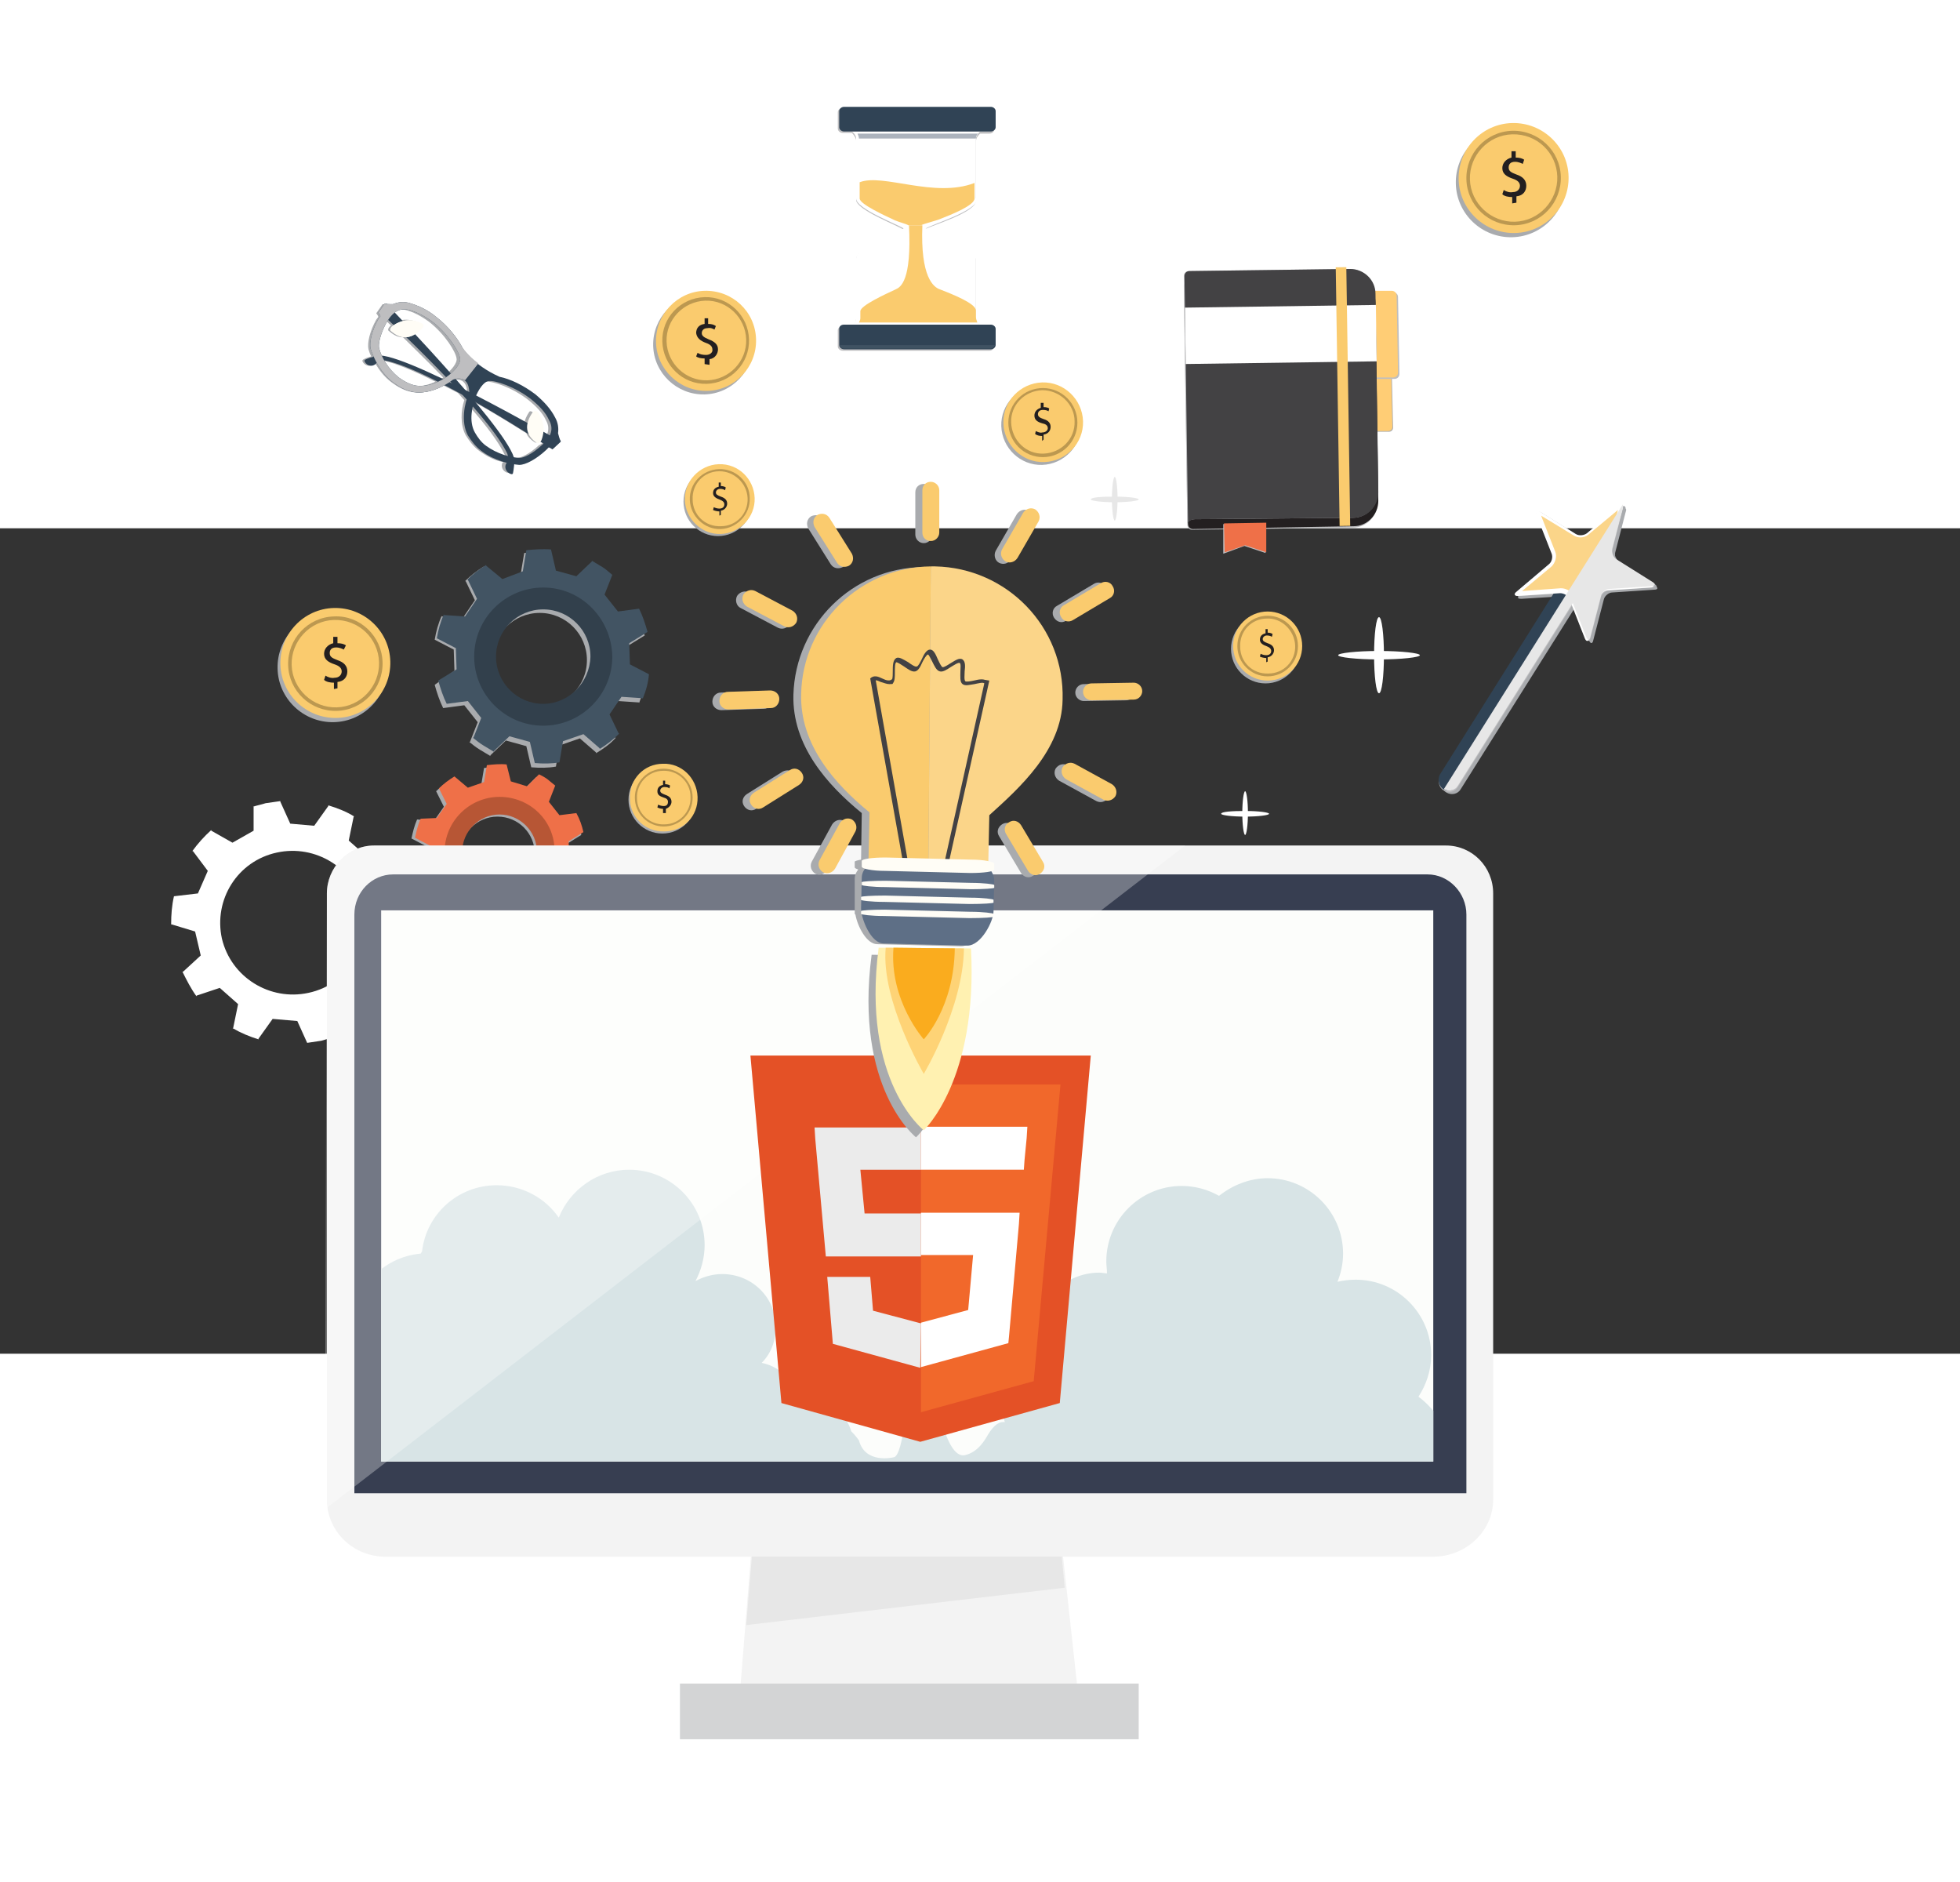 <?xml version="1.0" encoding="utf-8"?>
<!-- Generator: Adobe Illustrator 16.0.0, SVG Export Plug-In . SVG Version: 6.00 Build 0)  -->
<!DOCTYPE svg PUBLIC "-//W3C//DTD SVG 1.1//EN" "http://www.w3.org/Graphics/SVG/1.1/DTD/svg11.dtd">

<svg xmlns="http://www.w3.org/2000/svg" xmlns:xlink="http://www.w3.org/1999/xlink" version="1.1" id="Layer_1" x="0px" y="0px" width="250px" height="240px" viewBox="85 300 475 200" enable-background="new 0 0 612 792" xml:space="preserve">
<rect x="85" y="300" width="475" height="200" fill="#333333" stroke="none"/>
<g>
	<g>
		<path fill="#A9ABAE" d="M337.053,265.344c-5.294,0.171-9.563,4.611-9.394,9.905c0.172,5.294,4.611,9.563,9.906,9.393    c5.294-0.171,9.563-4.611,9.393-9.905S342.347,265.344,337.053,265.344z"/>
		<g>
			<path fill="#FACB6E" d="M347.471,274.054c0.171,5.294-4.099,9.734-9.394,9.905c-5.294,0.171-9.734-4.099-9.905-9.393     s4.099-9.734,9.394-9.905C342.859,264.49,347.3,268.759,347.471,274.054z"/>
			<circle fill="#BC9850" cx="337.735" cy="274.395" r="8.368"/>
			<path fill="#FACB6E" d="M345.421,274.054c0.171,4.27-3.244,7.685-7.514,7.856c-4.27,0.17-7.686-3.245-7.856-7.514     c-0.17-4.27,3.245-7.686,7.515-7.856C341.835,266.539,345.421,269.955,345.421,274.054z"/>
			<g>
				<path fill="#231F20" d="M337.565,278.835v-1.195c-0.684,0-1.367-0.171-1.708-0.512l0.171-0.684      c0.342,0.171,1.024,0.513,1.537,0.342c0.854,0,1.366-0.513,1.366-1.024c0-0.684-0.513-1.025-1.366-1.196      c-1.195-0.341-1.878-0.854-1.878-1.878c0-0.854,0.511-1.537,1.536-1.879v-1.195h0.684v1.025c0.683,0,1.195,0.17,1.365,0.341      l-0.17,0.683c-0.171-0.17-0.684-0.341-1.367-0.341c-0.854,0-1.195,0.512-1.195,1.024c0,0.513,0.342,0.854,1.367,1.195      c1.195,0.342,1.707,1.025,1.707,1.879c0,0.854-0.512,1.708-1.707,1.878v1.196L337.565,278.835z"/>
			</g>
		</g>
	</g>
	<g>
		<path fill="#A9ABAE" d="M259.006,285.154c4.611,0,8.368,3.757,8.368,8.368s-3.757,8.368-8.368,8.368s-8.368-3.757-8.368-8.368    S254.395,285.154,259.006,285.154z"/>
		<g>
			<path fill="#FACB6E" d="M267.887,292.669c0.171,4.611-3.587,8.539-8.198,8.71c-4.611,0.17-8.539-3.587-8.709-8.198     c-0.171-4.611,3.586-8.539,8.197-8.71C263.958,284.301,267.716,288.058,267.887,292.669z"/>
			<path fill="#BC9850" d="M266.691,292.669c0.171,3.928-3.074,7.344-7.002,7.514c-3.928,0.171-7.343-3.074-7.514-7.002     c-0.171-4.099,3.074-7.344,7.002-7.514C263.275,285.496,266.691,288.741,266.691,292.669z"/>
			<path fill="#FACB6E" d="M266.179,292.669c0.171,3.757-2.732,6.831-6.49,6.831c-3.757,0.17-6.831-2.733-6.831-6.49     c-0.171-3.757,2.732-6.831,6.49-6.831C262.934,286.179,266.008,289.082,266.179,292.669z"/>
			<g>
				<path fill="#231F20" d="M259.348,296.938v-1.025c-0.513,0-1.196-0.17-1.537-0.341l0.171-0.684      c0.341,0.171,0.854,0.342,1.366,0.342c0.683,0,1.195-0.342,1.195-1.024c0-0.513-0.342-0.854-1.195-1.196      c-1.025-0.341-1.537-0.854-1.537-1.537c0-0.854,0.512-1.367,1.366-1.537v-1.025h0.512v0.854c0.512,0,1.025,0.171,1.196,0.341      l-0.171,0.683c-0.171-0.171-0.683-0.341-1.195-0.341c-0.684,0-1.025,0.512-1.025,0.854c0,0.512,0.341,0.683,1.195,1.024      c1.025,0.342,1.537,0.854,1.537,1.708c0,0.683-0.512,1.537-1.537,1.708v1.024L259.348,296.938z"/>
			</g>
		</g>
	</g>
	<g>
		<path fill="#A9ABAE" d="M391.702,320.848c4.611,0,8.368,3.757,8.368,8.368s-3.757,8.368-8.368,8.368    c-4.61,0-8.367-3.757-8.367-8.368S387.092,320.848,391.702,320.848z"/>
		<g>
			<circle fill="#FACB6E" cx="392.215" cy="328.533" r="8.368"/>
			<circle fill="#BC9850" cx="392.215" cy="328.533" r="7.344"/>
			<path fill="#FACB6E" d="M398.876,328.362c0.17,3.757-2.732,6.831-6.49,6.831c-3.757,0.171-6.831-2.732-6.831-6.489     c-0.171-3.757,2.732-6.832,6.489-6.832C395.631,321.702,398.705,324.775,398.876,328.362z"/>
			<g>
				<path fill="#231F20" d="M391.874,332.46v-1.024c-0.513,0-1.195-0.17-1.537-0.342l0.17-0.683c0.342,0.17,0.854,0.341,1.367,0.341      c0.683,0,1.195-0.341,1.195-1.025c0-0.512-0.343-0.854-1.195-1.195c-1.025-0.342-1.537-0.854-1.537-1.537      c0-0.854,0.512-1.366,1.365-1.538v-1.024h0.513v0.854c0.512,0,1.024,0.171,1.196,0.342l-0.172,0.683      c-0.17-0.17-0.683-0.341-1.195-0.341c-0.683,0-1.024,0.512-1.024,0.854c0,0.513,0.342,0.684,1.195,1.025      c1.024,0.341,1.537,0.854,1.537,1.708c0,0.684-0.513,1.537-1.537,1.708v1.024L391.874,332.46z"/>
			</g>
		</g>
	</g>
	<g>
		<circle fill="#A9ABAE" cx="245.514" cy="365.763" r="8.198"/>
		<g>
			<path fill="#FACB6E" d="M254.053,365.08c0.171,4.611-3.416,8.369-8.027,8.369c-4.611,0.17-8.368-3.416-8.368-8.027     c-0.171-4.611,3.415-8.369,8.026-8.369C250.125,356.882,253.882,360.469,254.053,365.08z"/>
			<circle fill="#BC9850" cx="245.855" cy="365.25" r="7.002"/>
			<path fill="#FACB6E" d="M252.346,365.08c0.17,3.587-2.733,6.661-6.319,6.661c-3.586,0.171-6.66-2.732-6.66-6.319     c-0.171-3.586,2.732-6.66,6.319-6.66C249.271,358.59,252.346,361.494,252.346,365.08z"/>
			<g>
				<path fill="#231F20" d="M245.685,369.008v-1.025c-0.512,0-1.025-0.17-1.366-0.341l0.17-0.684      c0.342,0.171,0.854,0.342,1.366,0.342c0.684,0,1.025-0.342,1.025-1.025c0-0.512-0.341-0.854-1.025-1.025      c-1.024-0.341-1.537-0.683-1.537-1.537c0-0.854,0.513-1.366,1.366-1.537v-1.024h0.513v0.854c0.512,0,1.024,0.17,1.195,0.341      l-0.17,0.684c-0.171-0.171-0.512-0.342-1.196-0.342c-0.683,0-1.024,0.513-1.024,0.854c0,0.512,0.341,0.683,1.196,1.024      c1.024,0.342,1.537,0.854,1.537,1.708c0,0.683-0.513,1.366-1.366,1.708v1.025H245.685z"/>
			</g>
		</g>
	</g>
	<g>
		<path fill="#A9ABAE" d="M255.078,243.313c-6.661,0.171-11.955,5.807-11.784,12.467c0.17,6.66,5.807,11.954,12.467,11.784    c6.66-0.171,11.955-5.807,11.784-12.467C267.374,248.266,261.738,243.142,255.078,243.313z"/>
		<g>
			<path fill="#FACB6E" d="M268.228,254.243c0.171,6.66-5.124,12.296-11.784,12.467c-6.661,0.171-12.296-5.123-12.467-11.784     c-0.17-6.66,5.124-12.296,11.784-12.467S268.058,247.412,268.228,254.243z"/>
			<path fill="#BC9850" d="M266.521,254.243c0.17,5.807-4.44,10.588-10.247,10.759c-5.806,0.171-10.588-4.44-10.759-10.247     s4.44-10.588,10.247-10.759C261.567,243.825,266.35,248.437,266.521,254.243z"/>
			<path fill="#FACB6E" d="M265.837,254.243c0.171,5.294-4.099,9.734-9.393,9.905c-5.294,0.171-9.734-4.099-9.905-9.393     s4.099-9.735,9.393-9.905C261.226,244.679,265.667,248.949,265.837,254.243z"/>
			<g>
				<path fill="#231F20" d="M255.761,260.22v-1.366c-0.854,0-1.708-0.17-2.049-0.512l0.341-0.854      c0.512,0.342,1.196,0.512,2.049,0.512c1.025,0,1.708-0.683,1.538-1.366c0-0.683-0.513-1.195-1.538-1.537      c-1.366-0.512-2.22-1.195-2.391-2.391c0-1.195,0.683-2.05,2.049-2.22v-1.366h0.854v1.366c0.854,0,1.366,0.17,1.878,0.512      l-0.342,0.854c-0.341-0.171-0.854-0.512-1.708-0.341c-1.025,0-1.366,0.683-1.366,1.195c0,0.683,0.512,1.024,1.708,1.537      c1.366,0.512,2.22,1.195,2.22,2.391c0,1.025-0.683,2.22-2.049,2.391v1.366L255.761,260.22z"/>
			</g>
		</g>
	</g>
	<g>
		<path fill="#A9ABAE" d="M450.793,202.838c-7.344,0.171-13.149,6.319-12.979,13.662c0.171,7.344,6.319,13.151,13.662,12.979    c7.344-0.171,13.15-6.318,12.979-13.662C464.113,208.303,458.137,202.667,450.793,202.838z"/>
		<g>
			<path fill="#FACB6E" d="M465.139,214.792c0.17,7.344-5.636,13.492-12.979,13.663c-7.344,0.171-13.492-5.636-13.663-12.979     c-0.17-7.344,5.637-13.492,12.979-13.663C458.819,201.643,464.968,207.449,465.139,214.792z"/>
			<path fill="#BC9850" d="M463.26,214.792c0.171,6.319-4.781,11.613-11.101,11.784c-6.319,0.171-11.613-4.782-11.783-11.1     c-0.172-6.319,4.781-11.613,11.1-11.785C457.795,203.521,463.089,208.474,463.26,214.792z"/>
			<path fill="#FACB6E" d="M462.406,214.792c0.17,5.807-4.44,10.759-10.247,10.93s-10.759-4.44-10.931-10.247     c-0.17-5.807,4.441-10.76,10.247-10.93C457.453,204.375,462.235,208.986,462.406,214.792z"/>
			<g>
				<path fill="#231F20" d="M451.476,221.282v-1.537c-0.854,0-1.878-0.171-2.391-0.684l0.342-1.025      c0.513,0.342,1.366,0.684,2.22,0.513c1.025,0,1.708-0.683,1.708-1.537s-0.683-1.366-1.708-1.708      c-1.537-0.512-2.562-1.195-2.562-2.562c0-1.195,0.854-2.22,2.22-2.562v-1.537h1.025v1.537c0.854,0,1.537,0.171,2.049,0.512      l-0.342,1.025c-0.341-0.171-1.024-0.512-1.878-0.512c-1.195,0-1.537,0.683-1.537,1.366c0,0.854,0.513,1.195,1.878,1.708      c1.537,0.512,2.392,1.366,2.392,2.732c0,1.196-0.683,2.391-2.392,2.562v1.538L451.476,221.282z"/>
			</g>
		</g>
	</g>
	<g>
		<path fill="#A9ABAE" d="M165.247,320.335c-7.343,0.17-13.15,6.318-12.979,13.662c0.17,7.344,6.318,13.15,13.663,12.979    c7.343-0.171,13.15-6.319,12.979-13.663C178.568,325.971,172.591,320.165,165.247,320.335z"/>
		<g>
			<path fill="#FACB6E" d="M179.593,332.29c0.171,7.344-5.636,13.492-12.979,13.663c-7.343,0.17-13.491-5.636-13.662-12.979     s5.635-13.492,12.979-13.663C173.274,319.14,179.422,324.946,179.593,332.29z"/>
			<path fill="#BC9850" d="M177.714,332.46c0.171,6.319-4.782,11.613-11.101,11.784c-6.318,0.171-11.613-4.782-11.784-11.101     c-0.17-6.319,4.782-11.613,11.101-11.784C172.25,321.018,177.543,326.142,177.714,332.46z"/>
			<path fill="#FACB6E" d="M176.86,332.46c0.17,5.807-4.44,10.76-10.247,10.93c-5.806,0.171-10.759-4.44-10.93-10.247     c-0.17-5.807,4.441-10.76,10.248-10.93C171.908,322.043,176.689,326.654,176.86,332.46z"/>
			<g>
				<path fill="#231F20" d="M165.931,338.95v-1.537c-0.854,0-1.879-0.171-2.391-0.684l0.341-1.024      c0.512,0.341,1.366,0.683,2.221,0.512c1.024,0,1.708-0.683,1.708-1.537c0-0.854-0.684-1.366-1.708-1.708      c-1.537-0.513-2.562-1.195-2.562-2.562c0-1.195,0.854-2.22,2.22-2.562v-1.537h1.025v1.537c0.854,0,1.537,0.17,2.05,0.513      l-0.513,1.024c-0.341-0.171-1.024-0.512-1.878-0.512c-1.196,0-1.537,0.683-1.537,1.366c0,0.854,0.512,1.195,1.878,1.708      c1.537,0.512,2.391,1.366,2.391,2.732c0,1.196-0.684,2.391-2.391,2.562v1.537L165.931,338.95z"/>
			</g>
		</g>
	</g>
	<path fill="#FFFFFF" d="M165.759,423.316L165.759,423.316l-0.17-5.978l5.124-2.903l5.123,2.903v0.171   c1.708-1.537,3.245-3.245,4.611-5.124h-0.342l-3.586-4.781l2.391-5.466l5.806-0.683v0.171c0.512-2.221,0.683-4.27,0.683-6.661   h-0.171l-5.636-1.708l-1.195-5.807l4.44-3.928h0.171c-0.854-2.049-2.049-4.099-3.416-5.977v0.171l-5.636,1.878l-4.44-3.928   l1.196-5.807h0.17c-1.878-1.195-4.099-2.049-6.318-2.732v0.171l-3.416,4.782l-5.807-0.512l-2.391-5.294v-0.171   c-1.195,0.171-2.391,0.341-3.586,0.512c-1.025,0.341-2.049,0.513-3.074,0.854h0.171v5.807l-5.124,2.903l-5.123-2.903v-0.171   c-1.708,1.537-3.245,3.245-4.611,5.124h0.171l3.586,4.782l-2.391,5.464l-5.807,0.684l0,0c-0.512,2.22-0.683,4.44-0.683,6.831h0.171   l5.636,1.708l1.366,5.806l-4.27,3.929h-0.171c1.025,2.05,2.049,4.099,3.416,5.977v-0.17l5.636-1.879l4.44,3.929l-1.195,5.807   h-0.171c2.049,1.195,4.099,2.048,6.319,2.732v-0.172l3.416-4.782l5.978,0.513l2.391,5.294l0,0c1.195-0.17,2.22-0.341,3.415-0.512   C163.54,423.999,164.564,423.657,165.759,423.316z M138.776,399.406c-2.05-9.393,3.757-18.785,13.321-20.834   c9.393-2.05,18.786,3.757,21.006,13.15c2.22,9.393-3.757,18.786-13.321,20.836C150.39,414.605,140.996,408.8,138.776,399.406z"/>
	<g>
		<path fill="#A9ABAE" d="M241.586,336.218l-4.611-2.391l-0.171-5.123l4.44-2.732l0,0c-0.512-1.878-1.195-3.928-2.049-5.636l0,0    l-5.124,0.683l-3.245-4.098l1.878-4.782h0.171c-0.854-0.683-1.537-1.196-2.391-1.878c-0.854-0.512-1.708-1.025-2.562-1.537l0,0    l-3.757,3.586l-4.952-1.367l-1.196-5.123l0,0c-2.05-0.17-4.099,0-5.977,0.171l0,0l-0.854,5.123l-4.952,1.708l-3.928-3.416v-0.171    c-1.708,1.025-3.245,2.22-4.611,3.587h0.171l2.22,4.611l-2.903,4.27l-5.123-0.341v-0.171c-0.854,1.878-1.366,3.757-1.708,5.807    l0,0l4.611,2.391l0.17,5.124l-4.782,3.416l0,0c0.512,1.878,1.195,3.928,2.049,5.636l0,0l5.124-0.683l3.245,4.099l-1.878,4.782    h-0.171c0.854,0.683,1.708,1.367,2.562,1.878c0.854,0.512,1.708,1.025,2.562,1.537v-0.17l3.757-3.586l4.953,1.366l1.195,5.123l0,0    c2.049,0.171,4.099,0.171,5.977-0.17l0,0l0.854-5.124l4.952-1.708l3.928,3.416v0.171c1.708-1.025,3.416-2.221,4.782-3.757h-0.171    l-2.22-4.611l2.903-4.27l5.123,0.342v0.17C240.732,340.146,241.245,338.096,241.586,336.218L241.586,336.218z M227.241,331.948    c0,6.319-5.124,11.442-11.442,11.442s-11.442-5.124-11.442-11.442c0-6.318,5.124-11.442,11.442-11.442    S227.241,325.63,227.241,331.948z"/>
		<g>
			<path fill="#425463" d="M242.27,335.364l-4.611-2.391l-0.171-5.124l4.441-2.732l0,0c-0.513-1.878-1.196-3.928-2.05-5.636l0,0     l-5.123,0.684l-3.245-4.099l1.879-4.782l0,0c-0.854-0.684-1.537-1.366-2.391-1.879c-0.854-0.512-1.708-1.024-2.562-1.537v0.171     l-3.757,3.586l-4.953-1.366l-1.195-5.124l0,0c-2.049-0.171-4.099,0-5.977,0.17l0,0l-0.854,5.124l-4.952,1.879l-3.928-3.245v-0.17     c-1.708,1.025-3.245,2.22-4.611,3.586h0.17l2.221,4.611l-2.903,4.27l-5.124-0.342v-0.17c-0.854,1.879-1.366,3.757-1.708,5.806     l0,0l4.611,2.391l0.17,5.124l-4.44,2.732l0,0c0.513,1.879,1.195,3.928,2.049,5.636l0,0l5.123-0.683l3.245,4.099l-1.878,4.782     h-0.171c0.854,0.683,1.708,1.366,2.562,1.878c0.854,0.512,1.708,1.024,2.562,1.537v-0.17l3.757-3.586l4.953,1.366l1.195,5.124     l0,0c2.049,0.17,4.099,0.17,5.978-0.171l0,0l0.854-5.123l4.953-1.708l3.928,3.416v0.171c1.708-1.025,3.245-2.22,4.782-3.757     h-0.171l-2.22-4.611l2.903-4.27l5.124,0.342v0.171C241.586,339.292,242.099,337.414,242.27,335.364L242.27,335.364z      M207.942,344.074c-7.173-4.782-9.051-14.346-4.27-21.519s14.346-9.051,21.519-4.27c7.173,4.782,9.051,14.346,4.27,21.519     C224.679,346.806,215.115,348.856,207.942,344.074z"/>
			<path fill="#32404C" d="M216.652,314.358c-9.222,0-16.737,7.514-16.737,16.736c0,9.223,7.515,16.737,16.737,16.737     s16.737-7.514,16.737-16.737C233.218,321.872,225.875,314.358,216.652,314.358z M216.652,342.537     c-6.319,0-11.442-5.123-11.442-11.442c0-6.319,5.124-11.442,11.442-11.442s11.442,5.124,11.442,11.442     C227.924,337.414,222.8,342.537,216.652,342.537z"/>
		</g>
	</g>
	<g>
		<path fill="#A9ABAE" d="M226.216,382.5l-3.757-1.878l-0.171-4.099l3.586-2.22l0,0c-0.342-1.538-0.854-3.075-1.708-4.611l0,0    l-4.099,0.513l-2.562-3.246l1.537-3.927l0,0c-0.684-0.513-1.196-1.025-2.05-1.537c-0.683-0.513-1.366-0.854-2.049-1.196l0,0    l-2.903,2.903l-3.928-1.195l-1.025-4.099l0,0c-1.537-0.17-3.245,0-4.782,0.171l0,0l-0.683,4.099l-3.928,1.367l-3.245-2.733l0,0    c-1.366,0.854-2.562,1.708-3.757,2.903l0,0l1.878,3.757l-2.391,3.416l-4.099-0.341l0,0c-0.683,1.537-1.024,3.074-1.366,4.611l0,0    l3.586,1.878l0.17,4.099l-3.586,2.22l0,0c0.341,1.537,0.854,3.074,1.708,4.611l0,0l4.099-0.512l2.562,3.245l-1.537,3.928l0,0    c0.683,0.512,1.366,1.024,2.049,1.537c0.683,0.512,1.366,0.854,2.049,1.195l0,0l3.074-2.903l3.928,1.195l1.025,4.099l0,0    c1.537,0.171,3.245,0,4.782-0.17l0,0l0.683-4.1l3.928-1.366l3.245,2.732l0,0c1.366-0.854,2.733-1.878,3.757-2.903l0,0    l-1.878-3.757l2.391-3.416l4.099,0.341l0,0C225.533,385.573,225.875,384.036,226.216,382.5L226.216,382.5z M214.603,378.913    c0,4.953-4.099,9.051-9.052,9.051c-4.952,0-9.051-4.099-9.051-9.051s4.099-9.052,9.051-9.052    C210.675,369.861,214.603,373.96,214.603,378.913z"/>
		<g>
			<path fill="#EF7048" d="M226.729,381.816l-3.757-1.879l-0.171-4.098l3.586-2.221l0,0c-0.342-1.537-0.854-3.074-1.708-4.611l0,0     l-4.099,0.512l-2.562-3.245l1.537-3.928l0,0c-0.684-0.512-1.196-1.025-1.878-1.537c-0.684-0.512-1.366-0.854-2.05-1.195l0,0     l-2.903,2.903l-3.928-1.196l-1.024-4.098l0,0c-1.537-0.171-3.245,0-4.782,0.17l0,0l-0.683,4.099l-3.928,1.366l-3.245-2.732l0,0     c-1.366,0.854-2.562,1.708-3.757,2.903l0,0l1.879,3.757l-2.391,3.416l-3.928,0.171l0,0c-0.683,1.537-1.025,3.074-1.367,4.611l0,0     l3.587,1.879l0.171,4.099l-3.587,2.22l0,0c0.342,1.537,0.854,3.074,1.708,4.611l0,0l4.098-0.512l2.562,3.245l-1.537,3.928l0,0     c0.683,0.512,1.366,1.024,2.049,1.537s1.367,0.854,2.049,1.195l0,0l3.074-2.903l3.928,1.195l1.025,4.1l0,0     c1.537,0.17,3.245,0,4.782-0.172l0,0l0.683-4.098l3.928-1.366l3.245,2.732l0,0c1.366-0.854,2.732-1.878,3.757-2.903h-0.171     l-1.878-3.757l2.391-3.416l4.099,0.341l0,0C226.045,384.891,226.558,383.354,226.729,381.816L226.729,381.816z M199.233,388.648     c-5.636-3.757-7.173-11.442-3.416-17.078c3.757-5.636,11.442-7.173,17.078-3.416c5.636,3.757,7.173,11.442,3.416,17.078     C212.554,391.039,204.869,392.575,199.233,388.648z"/>
			<path fill="#B75635" d="M206.064,365.08c-7.344,0-13.321,5.978-13.321,13.321c0,7.344,5.978,13.321,13.321,13.321     s13.321-5.977,13.321-13.321C219.556,371.057,213.578,365.08,206.064,365.08z M206.064,387.452c-4.953,0-9.052-4.099-9.052-9.052     c0-4.952,4.099-9.051,9.052-9.051s9.051,4.099,9.051,9.051C215.286,383.524,211.187,387.452,206.064,387.452z"/>
		</g>
	</g>
	<g>
		<polygon display="none" fill="#A9ABAE" points="338.419,519.124 268.74,519.124 263.446,583.167 345.592,583.167   "/>
		<rect x="248.93" y="580.605" display="none" fill="#A9ABAE" width="111.179" height="13.491"/>
		<polygon fill="#F3F3F3" points="339.272,518.441 269.424,518.441 264.3,582.483 346.274,582.483   "/>
		<rect x="249.784" y="579.922" fill="#D3D4D5" width="111.178" height="13.492"/>
		<polygon fill="#E7E7E7" points="343.03,556.696 339.444,518.441 269.765,518.441 265.837,565.748   "/>
		<path display="none" fill="#939598" d="M446.183,525.102V389.672c0-6.49-5.124-11.613-11.443-11.613H174.811    c-6.319,0-11.442,5.294-11.442,11.613v135.429c0,5.636,0,10.075,0,10.075v1.709l0,0c0.171,7.515,6.49,13.491,14.175,13.491    h253.951c7.856,0,14.517-6.148,14.517-13.833l0,0v-1.367C446.011,535.177,446.183,530.566,446.183,525.102z"/>
		<path fill="#F3F3F3" d="M446.865,523.906v-135.43c0-6.489-5.124-11.613-11.443-11.613H175.665    c-6.318,0-11.442,5.294-11.442,11.613v135.43c0,5.636,0,10.076,0,10.076v1.707l0,0c0.171,7.515,6.49,13.492,14.175,13.492h253.951    c7.855,0,14.517-6.148,14.517-13.833l0,0v-1.366C446.865,533.982,446.865,529.542,446.865,523.906z"/>
		<path fill="#373E51" d="M440.376,393.6c0-5.294-4.27-9.734-9.394-9.734H180.276c-5.124,0-9.394,4.27-9.394,9.734v130.648    c0,5.294,0,9.563,0,9.563h269.493c0,0,0-4.27,0-9.734V393.6L440.376,393.6z"/>
		<g>
			<g>
				<rect id="SVGID_1_" x="177.373" y="392.575" fill="#FCFDFB" width="254.976" height="133.551"/>
			</g>
			<g>
				<g>
					<g>
						<g>
							<defs>
								<rect id="SVGID_2_" x="177.373" y="392.575" width="254.976" height="133.551"/>
							</defs>
							<clipPath id="SVGID_3_">
								<use xlink:href="#SVGID_2_" overflow="visible"/>
							</clipPath>
							<path clip-path="url(#SVGID_3_)" fill="#D8E4E6" d="M428.762,510.414c1.879-2.902,3.075-6.318,3.075-10.076         c0-10.076-8.198-18.273-18.274-18.273c-1.536,0-3.073,0.171-4.44,0.513c0.854-2.05,1.367-4.44,1.367-6.831         c0-10.076-8.198-18.273-18.274-18.273c-4.44,0-8.539,1.707-11.784,4.27c-2.732-1.537-5.807-2.392-9.052-2.392         c-10.075,0-18.272,8.198-18.272,18.274c0,1.024,0.17,1.878,0.17,2.902c-0.512,0-1.195-0.17-1.878-0.17         c-8.368,0-15.199,6.83-15.199,15.199c0,2.903,0.854,5.636,2.22,7.855c-0.171,0-0.342,0-0.342,0         c-5.465,0-10.076,4.44-10.076,10.076c0,1.025,0.172,2.05,0.513,3.074c-1.195-0.171-2.562,0.512-4.099,3.074         c-0.684,1.195-2.391,4.27-5.636,4.953c-9.563,1.707-11.783-63.53-11.783-63.53s-0.513,63.871-5.466,64.042         c0,0-6.831,1.708-8.368-4.099c0,0-0.683-1.024-1.878-2.22c-1.025-3.758-4.44-6.661-8.539-6.661         c-1.366,0-2.732,0.342-3.928,0.854c-0.341-5.295-4.099-9.734-9.222-10.76c2.22-2.221,3.415-5.294,3.415-8.71         c0-7.173-5.806-12.809-12.979-12.809c-2.391,0-4.611,0.684-6.49,1.708c1.366-2.562,2.22-5.636,2.22-8.71         c0-10.076-8.198-18.273-18.274-18.273c-7.685,0-14.346,4.782-17.078,11.613c-3.245-4.782-8.881-7.856-15.029-7.856         c-9.393,0-17.078,7.002-18.103,16.054c-0.171,0.171-0.171,0.342-0.341,0.513c-9.393,0.854-16.565,8.709-16.565,18.103         c0,5.124,2.22,9.905,5.636,13.15c-8.881,1.195-15.712,8.88-15.712,18.103c0,10.075,8.197,18.273,18.273,18.273         c0.684,0,1.367,0,2.221-0.171c0.341,0,0.854,0.171,1.366,0.171c0,0,13.662,1.195,27.154,0h187.176h19.298         c0,0,0,0,0.171-0.171c0.512,0,1.194,0.171,1.879,0.171c10.075,0,18.273-8.198,18.273-18.273         C436.447,519.124,433.374,513.83,428.762,510.414z"/>
						</g>
					</g>
				</g>
			</g>
		</g>
		<path opacity="0.3" fill="#FFFFFF" enable-background="new    " d="M372.233,376.864H175.665c-6.318,0-11.442,5.294-11.442,11.613    l-0.512,149.263L372.233,376.864z"/>
	</g>
	<g>
		<path fill="#BEBEC0" d="M321.512,220.599v-14.346c0-1.025,1.024-1.878,1.024-1.878h2.221c0.683,0,1.195-0.512,1.195-1.025v-4.099    c0-0.512-0.513-1.024-1.195-1.024h-35.522c-0.684,0-1.196,0.341-1.196,1.024v3.928c0,0.512,0.512,1.024,1.196,1.024h2.22    c0,0,0.854,0.854,1.025,1.708v14.516c0,2.391,9.905,6.148,11.442,7.173c-1.708,1.025-11.442,4.782-11.442,7.173v14.517    c0,1.024-1.025,1.708-1.025,1.708h-2.22c-0.684,0-1.196,0.513-1.196,1.025v3.928c0,0.512,0.512,1.025,1.196,1.025h35.522    c0.683,0,1.195-0.513,1.195-1.025v-3.928c0-0.512-0.513-1.025-1.195-1.025h-2.221c0,0-1.024-0.854-1.024-1.878v-14.346    c0-3.074-10.246-5.977-12.467-7.173C311.266,226.406,321.512,223.502,321.512,220.599z"/>
		<g>
			<path fill="#FFFFFF" d="M321.854,220.087c0,3.074-10.418,5.977-12.638,7.344h-5.124c-1.366-1.025-11.613-4.782-11.613-7.344     v-14.516c0-1.025-1.025-1.708-1.025-1.708h31.082c0,0-1.024,0.854-1.024,1.878v14.346H321.854z"/>
			<path fill="#ACB3BD" d="M321.512,205.571c0-0.513,0.171-0.854,0.513-1.196H292.82c0.171,0.341,0.342,0.854,0.342,1.196H321.512z"/>
			<path fill="#FACB6E" d="M305.117,226.576c-0.513-0.341-2.049-0.683-3.245-1.195c-2.562-1.196-8.539-3.928-8.539-5.294v-3.928     c5.635-2.22,18.103,3.928,27.837,0.171v3.757c0,1.708-5.635,3.928-8.709,5.123c-1.537,0.513-3.588,1.025-4.27,1.366H305.117     L305.117,226.576z"/>
			<path fill="#304355" d="M326.294,202.838c0,0.512-0.513,1.025-1.195,1.025h-35.523c-0.683,0-1.195-0.513-1.195-1.025v-3.928     c0-0.512,0.512-1.025,1.195-1.025h35.523c0.683,0,1.195,0.513,1.195,1.025V202.838L326.294,202.838z"/>
			<path fill="#FFFFFF" d="M321.854,234.603c0-3.074-10.418-5.977-12.638-7.343h-5.124c-1.366,1.025-11.613,4.782-11.613,7.343     v14.517c0,1.025-1.025,1.708-1.025,1.708h31.082c0,0-1.024-0.854-1.024-1.878v-14.346H321.854z"/>
			<path fill="#FACB6E" d="M293.162,250.145c0.171-0.342,0.342-0.684,0.342-1.025v-1.708c0-1.366,5.977-4.099,8.539-5.294     c1.195-0.512,3.928-2.049,3.245-15.541h3.246c-0.514,12.638,2.732,15.029,4.27,15.541c3.072,1.196,8.709,3.416,8.709,5.124v1.537     c0,0.512,0.171,0.854,0.342,1.366H293.162L293.162,250.145L293.162,250.145z"/>
			<path fill="#304355" d="M326.294,251.681c0-0.512-0.513-1.025-1.195-1.025h-35.523c-0.683,0-1.195,0.342-1.195,1.025v3.928     c0,0.512,0.512,1.024,1.195,1.024h35.523c0.683,0,1.195-0.512,1.195-1.024V251.681L326.294,251.681z"/>
			<path opacity="0.2" fill="#818E99" enable-background="new    " d="M288.551,255.609h37.401h0.171     c-0.171,0.512-0.512,0.854-1.196,0.854h-35.521C289.063,256.463,288.551,256.122,288.551,255.609L288.551,255.609z"/>
		</g>
	</g>
	<g>
		<path fill="#A9ABAE" d="M220.238,279.006L220.238,279.006c-0.17-0.512-0.512-1.537-0.512-2.049c0.171-1.195,0-2.562-0.683-3.757    c-1.025-2.049-2.732-3.928-4.782-5.636c-2.903-2.22-6.148-3.757-8.71-4.27c-6.489-2.903-9.051-7.002-9.051-7.173    c-1.195-2.22-3.416-5.124-6.319-7.343c-2.049-1.708-4.27-2.733-6.66-3.245c-1.366-0.342-2.562-0.171-3.757,0.342    c-0.342,0-1.366,0-1.878-0.171l0,0l0,0h-0.171l-1.537,2.22c0,0,0.342,0.342,0.512,0.854c-0.17,0.17-0.341,0.512-0.512,0.683    c-1.537,2.732-2.22,5.636-1.879,7.173c0.171,0.513,0.342,1.196,0.684,1.708c-0.512,0.171-1.708,0.512-2.05,0.854    c-0.512,0.342,1.025,2.221,2.562,1.025c0,0,0.17-0.17,0.341-0.341c1.025,1.708,2.22,3.416,4.099,4.782    c1.366,1.025,2.903,1.878,4.44,2.22c2.732,0.683,5.807-0.171,8.027-1.537c1.196,0.683,2.391,1.195,3.587,1.879    c0.512,0.512,1.024,1.195,1.537,1.708c-0.854,2.562-1.025,5.977,0.342,8.539c0.854,1.366,1.878,2.732,3.245,3.757    c1.878,1.366,3.928,2.391,5.806,2.732c0,0.171-0.17,0.171-0.17,0.171c-0.683,1.708,1.366,2.903,1.708,2.22    c0.171-0.512,0.342-1.537,0.342-2.049c0.512,0.17,1.195,0.17,1.537,0.17c1.537,0,4.099-1.366,6.49-3.586    c0.17-0.171,0.341-0.342,0.683-0.683c0.171,0,0.341,0,0.512,0.171c0.171,0.17,0.341,0.17,0.341,0.17l0,0h0.171L220.238,279.006    L220.238,279.006L220.238,279.006z M202.819,264.49c1.537-0.17,6.319,1.367,10.247,4.44c1.879,1.537,3.416,3.074,4.27,4.953    c0.683,1.195,0.683,2.391,0.171,3.586c-0.513-0.341-1.025-0.512-1.708-0.854c0.17-1.708-0.342-3.416-1.537-4.611    c-0.341-0.341-0.854-0.512-1.024-0.17c-0.683,1.025-1.025,1.878-1.195,2.732c-3.587-1.878-7.856-4.27-12.296-6.49    C200.94,265.686,202.136,264.661,202.819,264.49z M198.208,267.052c-0.512-0.171-1.025-0.513-1.537-0.683    c-0.683-0.683-1.195-1.537-1.878-2.22C198.037,263.294,198.208,266.369,198.208,267.052z M183.18,247.07    c2.049,0.512,3.927,1.537,5.806,2.903c3.928,3.074,6.49,7.344,6.66,8.88c0.171,0.683-0.512,2.049-2.22,3.586    c-3.074-3.416-6.148-6.831-8.71-9.563c0.683-0.342,1.366-0.854,1.878-1.708c0.171-0.342,0-0.683-0.341-1.024    c-1.366-0.684-2.903-0.854-4.44-0.513c-0.854-0.854-1.537-1.537-2.049-2.22C180.959,247.07,181.984,246.899,183.18,247.07z     M177.714,250.315c0.171-0.341,0.341-0.512,0.512-0.854c0.512,0.342,0.854,0.854,1.537,1.366    c-0.171,0.171-0.171,0.171-0.342,0.342c-0.341,0.342-0.512,0.854-0.17,1.024c1.195,1.025,2.22,1.537,3.416,1.537    c2.732,2.732,6.319,6.148,9.734,9.734c-0.171,0.171-0.341,0.171-0.512,0.342c-6.49-3.074-12.296-5.465-15.029-5.636    c-0.341-0.683-0.512-1.195-0.683-1.878C175.835,255.438,176.177,253.048,177.714,250.315z M184.546,265.344    c-1.366-0.342-2.562-1.024-3.757-1.879c-1.367-1.195-2.562-2.562-3.416-4.099c0.17,0,0.341,0,0.512,0    c3.074,0.684,7.685,2.562,12.638,5.124C188.644,265.344,186.595,265.856,184.546,265.344z M202.307,280.202    c-1.195-0.854-2.049-2.049-2.732-3.245c-1.025-1.879-1.025-4.099-0.512-6.148c3.757,4.27,6.831,8.369,8.197,11.271    c0.171,0.171,0.171,0.342,0.171,0.684C205.551,282.08,203.844,281.397,202.307,280.202z M215.627,279.86    c-2.391,2.22-4.44,3.074-5.294,3.074c-0.513,0-1.025,0-1.537-0.171c-0.854-2.732-4.611-7.856-9.393-13.663l0,0    c4.953,2.732,9.564,5.636,13.15,7.856c0.341,0.854,1.024,1.537,2.049,2.22c0.342,0.171,0.683,0,1.024-0.341    c0.341,0.171,0.513,0.341,0.854,0.512C215.969,279.689,215.798,279.86,215.627,279.86z"/>
		<g>
			<path fill="#304355" d="M220.922,279.006c0,0-40.646-23.397-45.086-20.665c0,0-1.878,0.512-2.391,0.854     c-0.513,0.342,1.025,2.221,2.562,1.025c0,0,0.854-1.195,2.391-0.854c11.271,2.221,40.475,21.519,40.475,21.519L220.922,279.006z"/>
			<path fill="#304355" d="M178.568,245.533c0,0,32.619,33.644,31.083,38.597c0,0-0.171,1.878-0.342,2.562     c-0.17,0.683-2.391-0.512-1.708-2.22c0,0,0.854-1.195,0.341-2.562c-4.953-10.417-30.741-34.156-30.741-34.156L178.568,245.533z"/>
			<path fill="#304355" d="M220.922,278.835c-0.341-0.341-0.512-1.366-0.684-1.878c0.171-1.195,0-2.562-0.683-3.757     c-1.025-2.049-2.732-3.928-4.782-5.636c-2.903-2.22-6.148-3.757-8.71-4.27c-6.49-2.903-9.052-7.002-9.052-7.173     c-1.195-2.22-3.415-5.124-6.318-7.343c-2.05-1.708-4.27-2.733-6.661-3.416c-1.366-0.341-2.562-0.171-3.757,0.342     c-0.513,0-1.708,0-2.05-0.171l-1.537,2.22c0,0,0.341,0.341,0.512,0.854c-0.171,0.171-0.341,0.512-0.512,0.683     c-1.537,2.732-2.22,5.635-1.878,7.172c0.683,2.221,2.391,5.807,5.465,8.198c1.366,1.025,2.903,1.878,4.44,2.22     c3.586,0.854,7.685-1.024,10.076-2.903c4.099-1.366,3.928,3.074,3.928,3.074c-1.195,2.732-2.049,7.173-0.342,10.417     c0.854,1.366,1.879,2.732,3.245,3.757c3.074,2.391,7.002,3.245,9.222,3.416c1.537,0,4.099-1.366,6.49-3.586     c0.171-0.171,0.342-0.342,0.683-0.683c0.512,0,1.025,0.341,1.025,0.341L220.922,278.835z M193.938,262.782     c-2.049,1.708-5.636,3.245-8.539,2.562c-1.366-0.342-2.562-1.024-3.757-1.879c-2.562-2.049-4.27-4.952-4.782-7.172     c-0.171-0.854,0.17-3.074,1.708-5.978c1.537-2.732,3.245-3.757,5.465-3.245c2.049,0.512,3.928,1.537,5.806,2.903     c3.928,3.074,6.49,7.344,6.661,8.88C196.671,259.708,195.817,261.245,193.938,262.782z M216.311,279.86     c-2.391,2.22-4.44,3.074-5.294,3.074c-2.22,0-5.636-1.025-8.198-2.903c-1.195-0.854-2.049-2.05-2.732-3.245     c-1.537-2.732-0.683-6.49,0.342-9.052c1.024-2.22,2.22-3.415,3.074-3.415c1.537-0.171,6.318,1.366,10.247,4.44     c1.878,1.537,3.416,3.074,4.27,4.953C219.214,275.762,218.702,277.811,216.311,279.86z"/>
			<path fill="none" d="M189.669,250.145c-1.878-1.537-3.928-2.562-5.807-2.903c-2.22-0.513-3.928,0.512-5.465,3.245     c-1.537,2.732-1.878,5.124-1.708,5.977c0.512,2.05,2.221,5.124,4.782,7.173c1.196,0.854,2.391,1.537,3.757,1.879     c3.074,0.854,6.49-0.854,8.539-2.562c1.878-1.537,2.732-3.074,2.562-3.758C196.159,257.488,193.597,253.218,189.669,250.145z"/>
			<path fill="none" d="M218.189,273.883c-1.025-1.879-2.391-3.416-4.27-4.953c-3.928-3.074-8.71-4.44-10.247-4.44     c-0.683,0-2.049,1.196-3.074,3.416c-1.025,2.391-1.879,6.319-0.342,9.052c0.683,1.195,1.537,2.391,2.732,3.245     c2.562,2.049,5.978,2.903,8.197,2.903c0.854,0,3.074-1.025,5.294-3.074C218.702,277.811,219.214,275.762,218.189,273.883z"/>
			<path fill="#BEBEC0" d="M197.012,256.122c-1.195-2.22-3.415-5.124-6.318-7.343c-2.05-1.708-4.27-2.733-6.661-3.416     c-1.366-0.342-2.562-0.171-3.757,0.342c-0.513,0-1.708,0-2.05-0.171l-1.537,2.22c0,0,0.341,0.341,0.512,0.854     c-0.171,0.171-0.341,0.512-0.512,0.683c-1.537,2.732-2.22,5.635-1.878,7.172c0.683,2.221,2.391,5.807,5.465,8.198     c1.366,1.025,2.903,1.878,4.44,2.22c3.586,0.854,7.685-1.024,10.076-2.903c1.366-0.513,2.391-0.171,2.903,0.171l3.245-4.099     C198.378,258.171,197.012,256.122,197.012,256.122z M193.938,262.782c-2.049,1.708-5.636,3.245-8.539,2.562     c-1.366-0.342-2.562-1.024-3.757-1.879c-2.562-2.049-4.27-4.952-4.782-7.172c-0.171-0.854,0.17-3.074,1.708-5.978     c1.537-2.732,3.245-3.757,5.465-3.245c2.049,0.512,3.928,1.537,5.806,2.903c3.928,3.074,6.49,7.344,6.661,8.88     C196.671,259.708,195.817,261.245,193.938,262.782z"/>
			<path fill="#FFFDF6" d="M179.764,252.193L179.764,252.193c-0.342-0.17-0.171-0.683,0.17-1.024     c2.05-1.708,4.782-2.049,7.173-0.854c0.513,0.171,0.684,0.683,0.342,1.025l0,0C184.887,254.243,182.325,254.414,179.764,252.193z     "/>
			<path fill="#FFFDF6" d="M179.764,252.193L179.764,252.193c-0.342-0.17-0.171-0.683,0.17-1.024     c2.05-1.708,4.782-2.049,7.173-0.854c0.513,0.171,0.684,0.683,0.342,1.025l0,0C184.887,254.243,182.325,254.414,179.764,252.193z     "/>
			<path fill="#FFFDF6" d="M215.115,279.348L215.115,279.348c0.341,0.171,0.683,0,1.025-0.512c1.024-2.391,0.683-5.124-0.854-7.002     c-0.341-0.341-0.854-0.341-1.025-0.171l0,0C211.871,274.907,212.383,277.469,215.115,279.348z"/>
		</g>
	</g>
	<g id="Layer_2">
		<g>
			<path fill="#E45126" d="M308.02,521.344l-33.644-9.393l-7.514-84.195h82.487l-7.514,84.195L308.02,521.344z"/>
			<path fill="#F1682B" d="M335.516,506.657l6.489-71.899h-33.813v79.414L335.516,506.657z"/>
			<path fill="#EBEBEB" d="M308.191,476.258v-10.246h-13.663l-1.024-10.589h14.688v-10.247l0,0h-25.789l0.171,2.732l2.562,28.521     h23.056V476.258z"/>
			<path fill="#EBEBEB" d="M308.191,492.653L308.191,492.653l-11.614-3.074l-0.683-8.197h-5.636h-4.782l1.366,16.224l21.176,5.807     l0,0L308.191,492.653L308.191,492.653z"/>
			<path fill="#FFFFFF" d="M332.101,465.84h-2.732h-21.177v10.248h12.638l-1.196,13.32l-11.441,3.074v10.76l21.177-5.807l0.17-1.709     l2.391-27.153L332.101,465.84z"/>
		</g>
		<path fill="#FFFFFF" d="M333.979,445.005h-25.787v6.49v3.928l0,0h24.934l0,0l0,0l0.171-2.392l0.512-5.293L333.979,445.005z"/>
	</g>
	<g>
		<g>
			<path fill="#A9ABAE" d="M322.879,380.962l0.17-11.271c7.173-6.49,17.591-15.712,17.761-28.008     c0.342-17.59-13.491-31.936-31.081-32.278c-0.342,0-0.684,0-1.025,0c-17.078,0.17-30.911,13.833-31.424,30.911     c-0.341,12.296,8.198,21.86,16.566,28.691l-0.17,11.271c-0.854,0.171-1.537,0.342-1.537,0.512v1.366     c0,0.171,0.341,0.342,0.854,0.512c-0.512,0.684-0.854,1.366-0.854,2.221v1.024l0,0v0.683l0,0v2.732l0,0v0.342v2.562     c0,0.171,0,0.341,0,0.512l0,0v0.684c0,0,0,0,0.17,0.17c0.512,2.904,2.733,7.173,5.294,7.173l20.323,0.512     c2.731,0,5.294-4.099,5.977-6.831c0.171,0,0.171,0,0.171-0.171V393.6l0,0c0-0.17,0-0.341,0-0.512v-2.049l0,0v-0.342v-3.415     v-0.342l0,0v-1.024c0-0.854-0.342-1.708-0.854-2.392c0.512-0.17,0.854-0.341,0.854-0.512v-1.367     C324.415,381.475,323.731,381.133,322.879,380.962z"/>
			<path fill="#A9ABAE" d="M308.873,303.599c1.197,0,2.051-1.024,2.051-2.049v-10.247c0-1.196-1.025-2.05-2.051-2.05     c-1.194,0-2.049,0.854-2.049,2.05v10.247C306.824,302.574,307.679,303.599,308.873,303.599z"/>
			<path fill="#A9ABAE" d="M327.148,308.381c1.023,0.512,2.22,0.171,2.902-0.854l5.124-8.881c0.513-1.025,0.17-2.22-0.854-2.903     c-1.024-0.513-2.22-0.171-2.902,0.854l-5.124,8.881C325.781,306.502,326.123,307.868,327.148,308.381z"/>
			<path fill="#A9ABAE" d="M343.372,322.384l8.881-5.293c1.023-0.513,1.365-1.879,0.683-2.903c-0.513-1.025-1.879-1.366-2.903-0.684     l-8.881,5.294c-1.024,0.512-1.366,1.878-0.684,2.903C341.151,322.727,342.347,323.068,343.372,322.384z"/>
			<path fill="#A9ABAE" d="M357.888,337.584l-10.246,0.171c-1.195,0-2.05,1.025-2.05,2.049c0,1.195,1.024,2.049,2.05,2.049     l10.246-0.17c1.195,0,2.05-1.025,2.05-2.05C360.108,338.609,359.083,337.584,357.888,337.584z"/>
			<path fill="#A9ABAE" d="M352.765,362.347l-9.051-4.952c-1.025-0.513-2.221-0.171-2.904,0.854c-0.512,1.025-0.17,2.22,0.854,2.903     l9.052,4.953c1.024,0.512,2.22,0.171,2.902-0.854C354.131,364.226,353.789,362.86,352.765,362.347z"/>
			<path fill="#A9ABAE" d="M330.733,372.423c-0.683-1.025-1.878-1.366-2.902-0.683c-1.025,0.683-1.367,1.878-0.683,2.903l5.293,8.88     c0.684,1.025,1.879,1.367,2.903,0.683c1.025-0.512,1.366-1.878,0.684-2.903L330.733,372.423z"/>
			<path fill="#A9ABAE" d="M289.576,370.886c-1.025-0.512-2.22-0.171-2.903,0.854l-4.953,9.051     c-0.512,1.025-0.171,2.221,0.854,2.903c1.025,0.512,2.22,0.171,2.903-0.854l4.953-9.051     C290.942,372.594,290.601,371.398,289.576,370.886z"/>
			<path fill="#A9ABAE" d="M274.718,358.932l-8.71,5.465c-1.024,0.683-1.366,1.878-0.683,2.903c0.683,1.024,1.878,1.366,2.903,0.683     l8.71-5.465c1.025-0.683,1.366-1.878,0.683-2.903C277.109,358.59,275.742,358.419,274.718,358.932z"/>
			<path fill="#A9ABAE" d="M272.156,341.512c0-1.195-1.025-2.05-2.22-2.05l-10.247,0.342c-1.195,0-2.049,1.024-2.049,2.22     c0,1.195,1.024,2.049,2.22,2.049l10.247-0.342C271.302,343.732,272.156,342.708,272.156,341.512z"/>
			<path fill="#A9ABAE" d="M264.471,319.311l9.052,4.782c1.024,0.512,2.22,0.17,2.903-0.854c0.512-1.025,0.171-2.221-0.854-2.903     l-9.051-4.782c-1.025-0.513-2.221-0.171-2.903,0.854C263.104,317.432,263.446,318.798,264.471,319.311z"/>
			<path fill="#A9ABAE" d="M286.331,308.722c0.683,1.025,1.878,1.196,2.903,0.683c1.024-0.683,1.195-1.878,0.683-2.903l-5.465-8.71     c-0.683-1.025-1.878-1.195-2.903-0.683c-1.024,0.683-1.195,1.878-0.683,2.903L286.331,308.722z"/>
		</g>
		<g>
			<path fill="#FBD589" d="M311.605,309.234c-0.34,0-0.682,0-1.023,0l-0.684,84.195l14.346,0.341l0.513-24.251     c7.172-6.489,17.59-15.712,17.761-28.008C343.03,323.921,329.026,309.576,311.605,309.234z"/>
			<path fill="#FACB6E" d="M279.158,340.146c-0.342,12.296,8.197,21.86,16.565,28.691l-0.512,24.251l14.687,0.342l0.684-84.195     C293.504,309.405,279.5,323.068,279.158,340.146z"/>
			<g>
				<polygon fill="#434244" points="303.75,380.45 295.895,336.389 297.09,336.047 304.946,380.279     "/>
			</g>
			<g>
				<polygon fill="#434244" points="315.022,380.621 313.998,380.45 323.731,336.73 324.757,336.901     "/>
			</g>
			<g>
				<path fill="#434244" d="M300.506,337.755c-0.683,0-1.366-0.341-2.049-0.512c-1.025-0.513-1.537-0.513-1.879-0.171l-0.683-0.683      c0.854-0.854,1.879-0.512,2.903,0c1.025,0.512,1.879,0.683,2.391,0.17c0.17-0.17,0.17-1.366,0.17-1.878      c0-1.366,0-2.732,0.854-3.245c0.683-0.342,1.708,0.341,2.903,1.024c0.683,0.513,1.708,1.196,2.049,1.025      c0.342,0,0.854-1.025,1.195-1.708c0.512-1.195,1.196-2.391,2.049-2.391l0,0c0.855,0,1.367,1.195,1.88,2.391      c0.341,0.683,0.853,1.879,1.195,1.879c0.342,0,1.194-0.512,1.708-0.854c1.195-0.683,2.219-1.537,3.074-1.025      c0.683,0.512,0.683,1.537,0.512,2.903c0,0.854-0.17,2.049,0.171,2.391c0.17,0.171,1.366,0,2.049-0.171      c1.367-0.342,2.563-0.512,3.245,0.171l-0.683,0.512c-0.342-0.341-1.537,0-2.392,0.171c-1.195,0.171-2.22,0.512-2.902,0      c-0.684-0.512-0.513-1.878-0.513-3.074c0-0.683,0.171-1.878-0.171-2.049s-1.366,0.513-2.221,1.025      c-1.023,0.683-1.878,1.195-2.561,1.024c-0.854-0.17-1.367-1.366-1.879-2.391c-0.342-0.683-0.854-1.708-1.025-1.708l0,0      c-0.341,0-1.025,1.195-1.365,1.878c-0.514,1.196-1.025,2.05-1.709,2.22c-0.854,0.171-1.708-0.512-2.732-1.195      c-0.512-0.341-1.537-1.025-1.878-1.025c-0.342,0.171-0.342,1.537-0.342,2.391c0,1.195,0,2.22-0.513,2.732      C301.53,337.755,301.018,337.755,300.506,337.755z"/>
			</g>
			<path fill="#5E6F86" d="M319.462,401.114c3.245,0,6.319-5.806,6.319-8.368l0.171-7.343c0-2.562-2.391-4.611-5.636-4.611     l-20.665-0.512c-3.074,0-5.807,1.878-5.807,4.44l-0.17,7.343c0,2.562,2.39,8.539,5.465,8.539L319.462,401.114z"/>
			<path fill="#FFFDF6" d="M325.952,387.11c0,0.171-2.563,0.342-5.636,0.342l-20.665-0.513c-3.245,0-5.807-0.341-5.807-0.512v-0.683     c0-0.171,2.562-0.342,5.807-0.342l20.665,0.512c3.073,0,5.636,0.342,5.636,0.512V387.11z"/>
			<path fill="#FFFDF6" d="M325.952,382.67c0,0.513-2.563,0.854-5.807,0.854l-20.665-0.512c-3.074,0-5.636-0.512-5.636-1.024v-1.366     c0-0.512,2.562-0.854,5.807-0.854l20.665,0.513c3.073,0,5.636,0.512,5.636,1.024V382.67z"/>
			<path fill="#FFFDF6" d="M325.781,390.697c0,0.171-2.562,0.342-5.807,0.342l-20.664-0.512c-3.245,0-5.807-0.342-5.636-0.513     v-0.683c0-0.17,2.562-0.341,5.806-0.341l20.665,0.512c3.074,0,5.636,0.341,5.636,0.512V390.697z"/>
			<path fill="#FFFDF6" d="M325.781,394.112c0,0.171-2.562,0.342-5.807,0.342l-20.664-0.512c-3.245,0-5.636-0.342-5.636-0.512     v-0.684c0-0.171,2.562-0.341,5.806-0.341l20.665,0.513c3.074,0,5.636,0.341,5.636,0.512V394.112z"/>
			<path fill="#FACB6E" d="M312.631,290.79c0-1.196-1.025-2.049-2.049-2.049l0,0c-1.195,0-2.049,0.854-2.049,2.049v10.247     c0,1.196,0.854,2.05,2.049,2.05l0,0c1.195,0,2.049-1.025,2.049-2.05V290.79z"/>
			<path fill="#FACB6E" d="M336.711,298.305c0.513-1.025,0.171-2.22-0.854-2.903l0,0c-1.024-0.513-2.22-0.171-2.903,0.854     l-5.123,8.88c-0.513,1.025-0.172,2.22,0.854,2.903l0,0c1.024,0.513,2.221,0.17,2.903-0.854L336.711,298.305z"/>
			<path fill="#FACB6E" d="M353.96,316.92c1.025-0.513,1.366-1.879,0.684-2.903l0,0c-0.513-1.025-1.879-1.366-2.903-0.684     l-8.881,5.294c-1.024,0.512-1.366,1.878-0.683,2.903l0,0c0.512,1.024,1.878,1.366,2.902,0.683L353.96,316.92z"/>
			<path fill="#FACB6E" d="M359.767,341.512c1.195,0,2.049-1.025,2.049-2.05l0,0c0-1.195-1.023-2.049-2.049-2.049l-10.247,0.17     c-1.195,0-2.049,1.025-2.049,2.049l0,0c0,1.195,1.025,2.05,2.049,2.05L359.767,341.512z"/>
			<path fill="#FACB6E" d="M352.423,365.763c1.025,0.512,2.221,0.171,2.903-0.854l0,0c0.513-1.025,0.171-2.221-0.854-2.903     l-9.052-4.953c-1.024-0.512-2.22-0.17-2.903,0.854l0,0c-0.513,1.025-0.171,2.221,0.854,2.903L352.423,365.763z"/>
			<path fill="#FACB6E" d="M334.149,383.012c0.684,1.024,1.879,1.366,2.903,0.683l0,0c1.024-0.683,1.366-1.878,0.683-2.903     l-5.294-8.88c-0.683-1.025-1.878-1.366-2.903-0.684l0,0c-1.024,0.513-1.366,1.879-0.683,2.903L334.149,383.012z"/>
			<path fill="#FACB6E" d="M283.599,380.45c-0.513,1.025-0.171,2.22,0.854,2.903l0,0c1.025,0.512,2.22,0.17,2.903-0.854l4.953-9.051     c0.512-1.025,0.171-2.221-0.854-2.903l0,0c-1.024-0.512-2.22-0.171-2.903,0.854L283.599,380.45z"/>
			<path fill="#FACB6E" d="M267.716,364.055c-1.025,0.683-1.366,1.879-0.683,2.903l0,0c0.683,1.025,1.878,1.367,2.903,0.684     l8.709-5.465c1.025-0.683,1.366-1.878,0.684-2.903l0,0c-0.684-1.025-1.879-1.367-2.903-0.683L267.716,364.055z"/>
			<path fill="#FACB6E" d="M261.397,339.633c-1.196,0-2.049,1.025-2.049,2.22l0,0c0,1.196,1.024,2.049,2.22,2.049l10.247-0.341     c1.195,0,2.049-1.025,2.049-2.22l0,0c0-1.195-1.024-2.049-2.22-2.049L261.397,339.633z"/>
			<path fill="#FACB6E" d="M268.058,315.211c-1.025-0.512-2.221-0.17-2.903,0.854l0,0c-0.513,1.025-0.171,2.22,0.854,2.903     l9.052,4.782c1.024,0.513,2.22,0.171,2.903-0.854l0,0c0.512-1.025,0.17-2.22-0.854-2.903L268.058,315.211z"/>
			<path fill="#FACB6E" d="M285.989,297.451c-0.683-1.025-1.878-1.195-2.903-0.684l0,0c-1.024,0.684-1.195,1.879-0.683,2.903     l5.465,8.71c0.683,1.024,1.878,1.195,2.903,0.683l0,0c1.024-0.683,1.195-1.878,0.683-2.903L285.989,297.451z"/>
		</g>
		<path fill="#A9ABAE" d="M318.609,403.505h-3.759l0,0h-7.343l-11.271-0.17c-4.27,32.448,10.76,44.231,10.76,44.231    S320.316,435.442,318.609,403.505z"/>
		<g>
			<path fill="#FFF1B1" d="M297.944,401.627l22.372,0.171c1.708,31.936-11.443,44.062-11.443,44.062     S293.675,434.075,297.944,401.627z"/>
			<path fill="#FED376" d="M299.652,401.627l18.958,0.171c-0.172,14.345-9.736,30.398-9.736,30.398S298.457,414.436,299.652,401.627     z"/>
			<path fill="#FAAC1E" d="M301.53,401.627l14.858,0.171c-0.171,14.345-7.516,22.031-7.516,22.031S300.506,414.436,301.53,401.627z"/>
		</g>
	</g>
	<g>
		<path fill="#A9ABAE" d="M422.613,275.591c0,0.512-0.341,1.024-1.024,1.024h-3.586c-0.512,0-1.024-0.342-1.024-1.024l-0.172-14.517    c0-0.512,0.342-1.024,0.854-1.024h3.587c0.513,0,1.024,0.341,1.024,1.024L422.613,275.591z"/>
		<path fill="#FFCD75" d="M422.443,275.42c0,0.512-0.342,1.024-1.025,1.024h-3.586c-0.513,0-1.025-0.341-1.025-1.024l-0.17-14.517    c0-0.512,0.342-1.024,0.854-1.024h3.585c0.513,0,1.025,0.341,1.025,1.024L422.443,275.42z"/>
		<path fill="#BEBEC0" d="M424.15,262.611c0,0.683-0.512,1.195-1.195,1.195h-4.611c-0.683,0-1.195-0.512-1.195-1.195l-0.341-18.615    c0-0.684,0.512-1.196,1.195-1.196h4.61c0.685,0,1.196,0.512,1.196,1.196L424.15,262.611z"/>
		<path fill="#FFCD75" d="M423.81,262.27c0,0.684-0.512,1.195-1.196,1.195h-4.61c-0.684,0-1.195-0.512-1.195-1.195l-0.342-18.615    c0-0.683,0.513-1.195,1.195-1.195h4.611c0.683,0,1.195,0.513,1.195,1.195L423.81,262.27z"/>
		<path fill="#BEBEC0" d="M373.941,300.354c-0.683,0-1.195-0.512-1.195-1.196l-0.854-57.895c0-0.683,0.513-1.195,1.196-1.195    l38.938-0.513c3.415,0,6.147,2.732,6.147,5.978l0.683,48.16c0,3.416-2.732,6.148-5.978,6.148L373.941,300.354z"/>
		<path fill="#231F20" d="M374.112,300.183c-0.684,0-1.195-0.513-1.195-1.195l-0.854-57.895c0-0.683,0.512-1.195,1.195-1.195    l38.938-0.513c3.415,0,6.147,2.732,6.147,5.978l0.685,47.989c0,3.416-2.732,6.148-5.979,6.148L374.112,300.183z"/>
		<path fill="#BEBEC0" d="M375.479,297.792c-0.683,0-2.562-0.171-2.732,1.196l-0.854-60.115c0-0.683,0.513-1.195,1.196-1.195    l38.938-0.512c3.415,0,6.147,2.732,6.147,5.977l0.683,48.161c0,3.416-2.732,6.148-5.978,6.148L375.479,297.792z"/>
		<path fill="#434244" d="M375.648,297.792c-0.683,0-2.561-0.171-2.731,1.196l-0.854-60.115c0-0.683,0.512-1.195,1.195-1.195    l38.938-0.512c3.415,0,6.147,2.732,6.147,5.977l0.685,48.161c0,3.416-2.732,6.148-5.979,6.148L375.648,297.792z"/>
		
			<rect x="372.215" y="246.19" transform="matrix(1 -0.014 0.014 1 -3.501 5.556)" fill="#FFFFFF" width="46.282" height="13.662"/>
		
			<rect x="409.003" y="236.935" transform="matrix(1 -0.015 0.015 1 -3.843 5.971)" fill="#FACB6E" width="2.562" height="62.677"/>
		<polygon fill="#BEBEC0" points="391.702,305.99 386.579,304.282 381.455,306.161 381.455,298.988 391.531,298.988   "/>
		<polygon fill="#EF7048" points="391.874,305.819 386.75,304.111 381.798,305.819 381.627,298.817 391.874,298.646   "/>
	</g>
	<g>
		<path fill="#A9ABAE" d="M434.568,360.298l27.496-43.72l-8.368,0.513c-0.684,0-1.024-0.171-0.684-0.513    c-0.341-0.171-0.171-0.512,0.171-0.854l7.855-6.661c0.513-0.512,0.854-1.366,0.684-2.22l-3.757-9.563    c-0.171-0.17-0.171-0.341-0.171-0.513c-0.342-0.854,0-1.024,0.854-0.512l8.71,5.465c0.854,0.512,2.05,0.341,2.732-0.171    l7.856-6.661c0.342-0.341,0.683-0.341,0.854-0.17c0,0,0.171,0.17,0.171,0.512c0.171,0.171,0.171,0.342,0,0.854l-2.562,9.905    c0,0.17,0,0.512,0,0.683c0.171,0.513,0.512,1.025,0.854,1.367l8.71,5.465c0.513,0.341,0.513,0.513,0.513,0.684    c0.342,0.341,0.17,0.683-0.513,0.683l-10.247,0.684c-0.854,0-1.879,0.854-2.049,1.708l-2.563,9.905    c-0.17,0.854-0.683,0.854-1.024,0l-3.245-8.198l-27.837,44.232c-0.683,1.196-2.22,1.537-3.415,0.854    c-0.684-0.342-1.025-1.024-1.025-1.879C434.057,361.665,434.057,360.81,434.568,360.298z"/>
		<g>
			<path fill="#BEBEC0" d="M458.137,296.255l8.709,5.465c0.854,0.512,2.05,0.341,2.732-0.171l7.856-6.661     c0.683-0.512,1.024-0.341,0.854,0.513l-2.563,9.905c-0.17,0.854,0.171,2.05,1.025,2.562l8.709,5.465     c0.854,0.512,0.684,1.025-0.17,1.025l-10.247,0.683c-0.854,0-1.879,0.854-2.05,1.708l-2.562,9.905     c-0.171,0.854-0.683,0.854-1.024,0l-3.245-8.197l-27.837,44.231c-0.683,1.196-2.22,1.537-3.416,0.854     c-1.195-0.683-1.536-2.221-0.854-3.416l27.837-44.232l-8.881,0.512c-0.854,0-1.024-0.341-0.341-1.025l7.855-6.66     c0.684-0.513,1.024-1.708,0.684-2.562l-3.758-9.564C457.111,296.084,457.453,295.743,458.137,296.255z"/>
			<g>
				<g>
					<path fill="#304355" d="M434.739,363.201c1.195,0.683,2.732,0.342,3.416-0.854l30.569-48.672       c0.684-1.196,0.342-2.733-0.854-3.416c-1.195-0.684-2.732-0.341-3.416,0.854l-30.569,48.673       C433.374,360.981,433.715,362.518,434.739,363.201z"/>
				</g>
				<path fill="#FFFFFF" d="M478.289,295.06c0.17-0.854-0.172-1.196-0.854-0.512l-7.856,6.661c-0.683,0.512-1.878,0.683-2.732,0.171      l-8.709-5.465c-0.854-0.512-1.195-0.17-0.854,0.683l3.757,9.564c0.342,0.854,0,2.049-0.683,2.562l-7.856,6.66      c-0.683,0.513-0.512,1.025,0.342,1.025l10.247-0.683c0.854,0,1.879,0.512,2.22,1.367l3.758,9.563      c0.342,0.854,0.854,0.854,1.024,0l2.562-9.905c0.171-0.854,1.195-1.708,2.05-1.708l10.247-0.683      c0.854,0,1.024-0.513,0.171-1.025l-8.71-5.465c-0.854-0.512-1.195-1.537-1.025-2.562L478.289,295.06z"/>
				<path fill="#FBD589" d="M472.141,316.066c0.342-1.196,1.537-2.221,2.732-2.391l9.393-0.683l-8.026-4.953      c-1.024-0.683-1.708-2.22-1.366-3.416l2.22-9.051l-7.173,5.977c-1.024,0.854-2.562,0.854-3.586,0.171l-7.855-4.782l3.415,8.71      c0.513,1.195,0,2.732-0.854,3.586l-7.172,5.977l9.393-0.683c0.684,0,1.195,0.17,1.879,0.512      c0.512,0.341,1.024,0.854,1.195,1.366l3.416,8.71L472.141,316.066z"/>
				<path fill="#E7E7E7" d="M478.289,295.06l-2.563,9.905c-0.17,0.854,0.171,2.05,1.025,2.562l8.709,5.465      c0.854,0.512,0.684,0.854-0.17,1.025l-10.247,0.683c-0.854,0-1.879,0.854-2.05,1.708l-2.562,9.905      c-0.171,0.854-0.683,0.854-1.024,0l-3.245-8.198l-27.837,44.232c-0.683,1.196-2.22,1.537-3.416,0.854l43.379-68.995      C478.289,294.206,478.289,294.547,478.289,295.06z"/>
			</g>
		</g>
	</g>
	<g>
		<path fill="#FFFFFF" d="M446.865,281.91c0,2.903-0.342,5.294-0.683,5.294c-0.343,0-0.685-2.392-0.685-5.294    c0-2.903,0.342-5.294,0.685-5.294C446.523,276.615,446.865,279.006,446.865,281.91z"/>
		<path fill="#FFFFFF" d="M446.183,281.397c3.244,0,5.806,0.341,5.806,0.683c0,0.342-2.562,0.684-5.806,0.684    c-3.246,0-5.807-0.342-5.807-0.684C440.376,281.739,442.937,281.397,446.183,281.397z"/>
	</g>
	<g>
		<path fill="#E7E7E7" d="M355.839,292.84c0,2.903-0.342,5.293-0.684,5.293s-0.683-2.39-0.683-5.293s0.341-5.294,0.683-5.294    S355.839,289.937,355.839,292.84z"/>
		<path fill="#E7E7E7" d="M355.155,292.327c3.245,0,5.807,0.342,5.807,0.683s-2.562,0.683-5.807,0.683    c-3.244,0-5.807-0.342-5.807-0.683C349.349,292.498,351.911,292.327,355.155,292.327z"/>
	</g>
	<g>
		<path fill="#FFFFFF" d="M387.433,369.008c0,2.903-0.341,5.294-0.683,5.294c-0.341,0-0.683-2.391-0.683-5.294    s0.342-5.294,0.683-5.294C387.092,363.713,387.433,366.104,387.433,369.008z"/>
		<path fill="#FFFFFF" d="M386.75,368.495c3.244,0,5.807,0.342,5.807,0.684c0,0.341-2.563,0.683-5.807,0.683    c-3.245,0-5.807-0.341-5.807-0.683C380.943,368.667,383.505,368.495,386.75,368.495z"/>
	</g>
	<g>
		<path fill="#FFFFFF" d="M420.394,330.753c0,5.124-0.513,9.222-1.195,9.222s-1.195-4.099-1.195-9.222    c0-5.123,0.513-9.222,1.195-9.222S420.394,325.8,420.394,330.753z"/>
		<path fill="#FFFFFF" d="M419.198,329.728c5.465,0,9.906,0.513,9.906,1.025c0,0.513-4.441,1.024-9.906,1.024    s-9.905-0.512-9.905-1.024C409.293,330.241,413.733,329.728,419.198,329.728z"/>
	</g>
	<g>
		<path fill="#FFFFFF" d="M234.755,286.008c0,3.586-0.342,6.489-0.854,6.489s-0.854-2.903-0.854-6.489    c0-3.586,0.342-6.49,0.854-6.49S234.755,282.422,234.755,286.008z"/>
		<path fill="#FFFFFF" d="M234.072,285.325c3.928,0,7.002,0.342,7.002,0.684s-3.074,0.683-7.002,0.683    c-3.928,0-7.002-0.342-7.002-0.683S230.144,285.325,234.072,285.325z"/>
	</g>
	<g>
		<path fill="#FFFFFF" d="M290.942,276.444c0,3.587-0.341,6.49-0.854,6.49c-0.512,0-0.854-2.903-0.854-6.49    c0-3.586,0.341-6.489,0.854-6.489C290.601,269.955,290.942,272.858,290.942,276.444z"/>
		<path fill="#FFFFFF" d="M290.088,275.591c3.928,0,7.002,0.341,7.002,0.683c0,0.342-3.074,0.684-7.002,0.684    c-3.928,0-7.002-0.342-7.002-0.684C283.086,275.932,286.331,275.591,290.088,275.591z"/>
	</g>
	<g>
		<path fill="#FFFFFF" d="M173.616,287.375c0,3.586-0.342,6.489-0.854,6.489c-0.512,0-0.854-2.903-0.854-6.489    s0.342-6.49,0.854-6.49C173.274,280.885,173.616,283.788,173.616,287.375z"/>
		<path fill="#FFFFFF" d="M172.761,286.521c3.928,0,7.002,0.342,7.002,0.684c0,0.341-3.074,0.683-7.002,0.683    c-3.927,0-7.002-0.341-7.002-0.683C165.759,286.862,168.834,286.521,172.761,286.521z"/>
	</g>
	<g>
		<path fill="#FFFFFF" d="M219.385,239.556c0,3.586-0.341,6.49-0.854,6.49c-0.512,0-0.854-2.903-0.854-6.49    c0-3.586,0.341-6.489,0.854-6.489C219.043,233.066,219.385,235.97,219.385,239.556z"/>
		<path fill="#FFFFFF" d="M218.702,238.702c3.928,0,7.002,0.341,7.002,0.683c0,0.342-3.074,0.684-7.002,0.684    s-7.002-0.341-7.002-0.684C211.529,239.043,214.774,238.702,218.702,238.702z"/>
	</g>
	<g>
		<path fill="#FFFFFF" d="M208.113,199.251c0,6.832-0.683,12.467-1.537,12.467s-1.537-5.636-1.537-12.467    c0-6.831,0.683-12.467,1.537-12.467S208.113,192.42,208.113,199.251z"/>
		<path fill="#FFFFFF" d="M206.576,197.885c7.514,0,13.492,0.683,13.492,1.366c0,0.854-5.978,1.366-13.492,1.366    s-13.492-0.683-13.492-1.366C193.084,198.398,199.062,197.885,206.576,197.885z"/>
	</g>
	<g>
		<path fill="#FFFFFF" d="M242.44,218.892c0,4.781-0.512,8.709-1.025,8.709c-0.512,0-1.025-3.928-1.025-8.709s0.513-8.71,1.025-8.71    C241.928,210.182,242.44,214.11,242.44,218.892z"/>
		<path fill="#FFFFFF" d="M241.245,217.867c5.124,0,9.393,0.513,9.393,1.025s-4.27,1.024-9.393,1.024    c-5.123,0-9.393-0.512-9.393-1.024S236.122,217.867,241.245,217.867z"/>
	</g>
	<g>
		<path fill="#FFFFFF" d="M353.106,238.36c0,2.903-0.342,5.294-0.684,5.294s-0.683-2.391-0.683-5.294    c0-2.903,0.341-5.294,0.683-5.294C352.936,233.066,353.106,235.458,353.106,238.36z"/>
		<path fill="#FFFFFF" d="M352.423,237.677c3.245,0,5.807,0.341,5.807,0.683s-2.562,0.683-5.807,0.683    c-3.244,0-5.807-0.341-5.807-0.683C346.787,238.019,349.349,237.677,352.423,237.677z"/>
	</g>
	<g>
		<path fill="#FFFFFF" d="M353.618,207.961c0,4.782-0.512,8.71-1.024,8.71s-1.024-3.928-1.024-8.71c0-4.781,0.512-8.709,1.024-8.709    S353.618,203.18,353.618,207.961z"/>
		<path fill="#FFFFFF" d="M352.594,206.937c5.124,0,9.394,0.512,9.394,1.024c0,0.513-4.27,1.025-9.394,1.025    c-5.123,0-9.393-0.512-9.393-1.025C343.201,207.449,347.3,206.937,352.594,206.937z"/>
	</g>
	<g>
		<path fill="#FFFFFF" d="M386.067,217.867c0,5.977-0.684,10.93-1.367,10.93c-0.683,0-1.365-4.782-1.365-10.93    c0-6.148,0.683-10.93,1.365-10.93C385.555,206.937,386.067,211.889,386.067,217.867z"/>
		<path fill="#FFFFFF" d="M384.7,216.5c6.49,0,11.784,0.513,11.784,1.196c0,0.684-5.294,1.196-11.784,1.196    c-6.489,0-11.783-0.512-11.783-1.196C373.088,217.184,378.382,216.5,384.7,216.5z"/>
	</g>
	<g>
		<path fill="#FFFFFF" d="M453.525,254.926c0,3.416-0.342,6.148-0.684,6.148s-0.683-2.732-0.683-6.148    c0-3.415,0.341-6.147,0.683-6.147S453.525,251.511,453.525,254.926z"/>
		<path fill="#FFFFFF" d="M452.842,254.243c3.587,0,6.661,0.341,6.661,0.683c0,0.342-2.903,0.684-6.661,0.684    c-3.586,0-6.659-0.342-6.659-0.684C446.183,254.584,449.085,254.243,452.842,254.243z"/>
	</g>
	<g>
		<path fill="#FFFFFF" d="M483.924,263.124c0,4.611-0.512,8.198-1.024,8.198s-1.024-3.757-1.024-8.198    c0-4.611,0.512-8.198,1.024-8.198S483.924,258.684,483.924,263.124z"/>
		<path fill="#FFFFFF" d="M482.899,262.27c4.953,0,8.881,0.342,8.881,1.025c0,0.512-3.928,1.025-8.881,1.025    c-4.952,0-8.88-0.342-8.88-1.025S477.947,262.27,482.899,262.27z"/>
	</g>
</g>
</svg>


